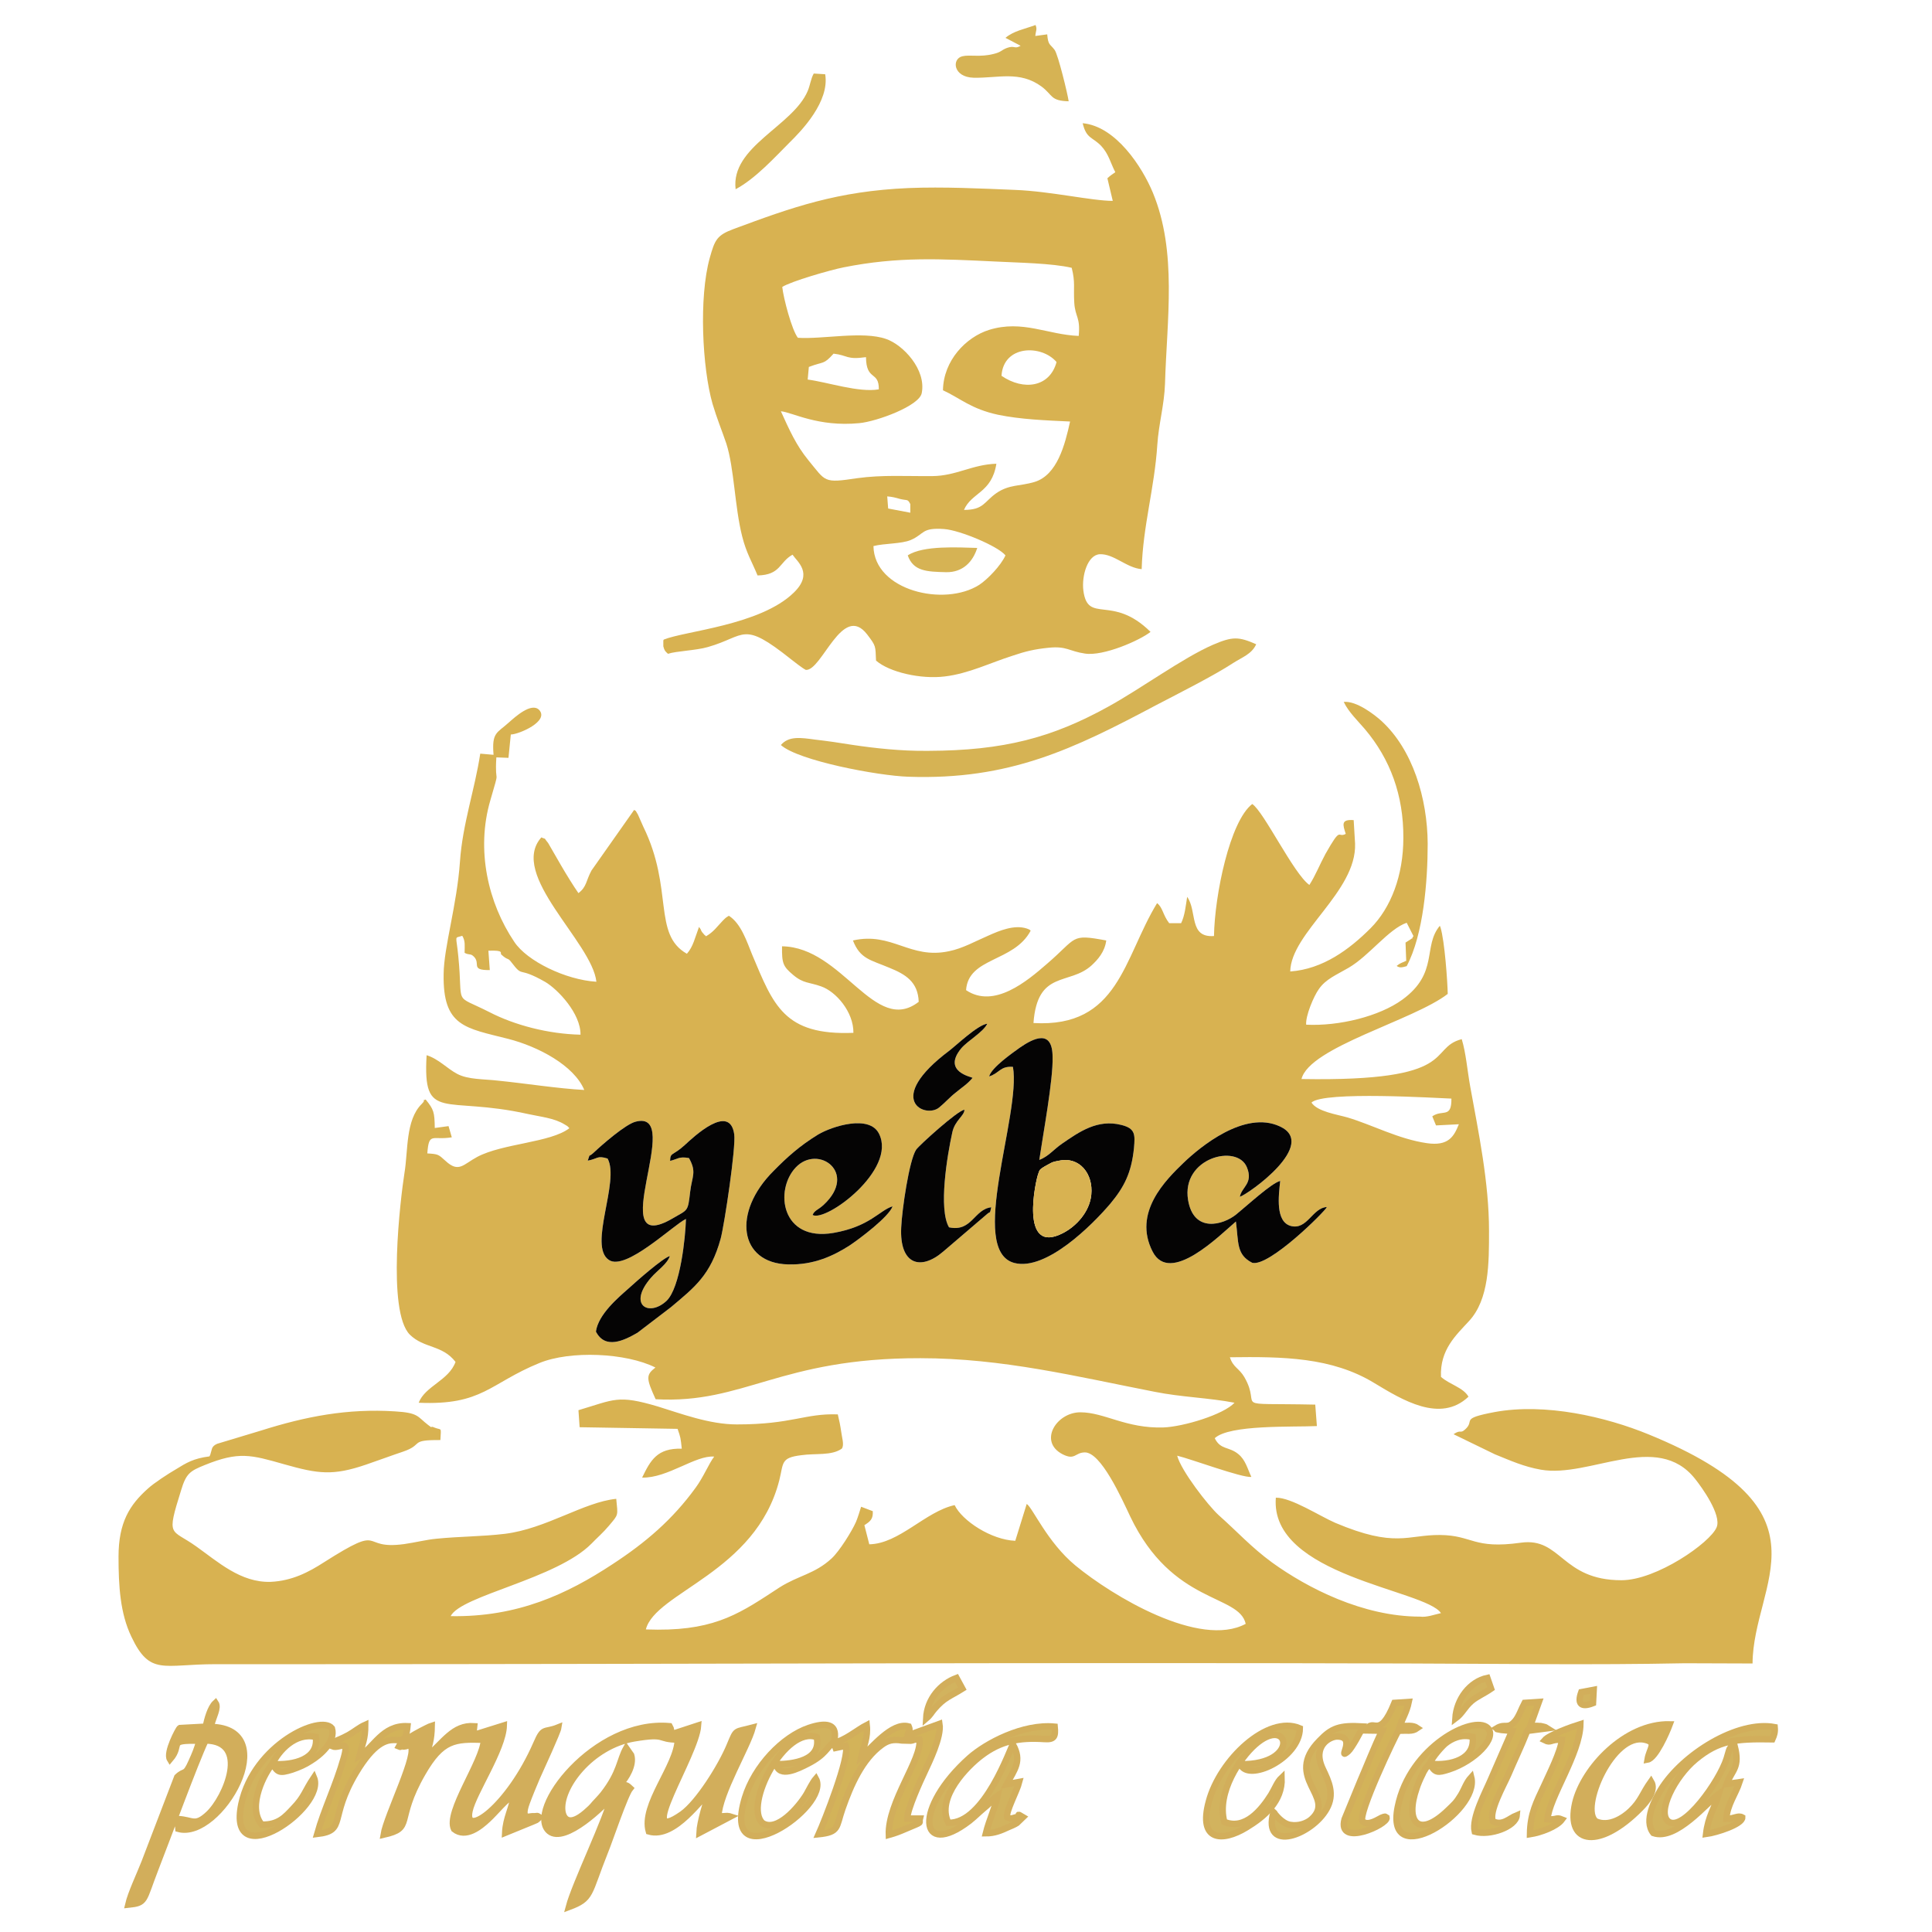 <?xml version="1.0" encoding="utf-8"?>
<!-- Generator: Adobe Illustrator 15.0.0, SVG Export Plug-In . SVG Version: 6.00 Build 0)  -->
<!DOCTYPE svg PUBLIC "-//W3C//DTD SVG 1.1//EN" "http://www.w3.org/Graphics/SVG/1.1/DTD/svg11.dtd">
<svg version="1.1" id="Layer_1" xmlns="http://www.w3.org/2000/svg" xmlns:xlink="http://www.w3.org/1999/xlink" x="0px" y="0px"
	 width="300px" height="300px" viewBox="0 0 300 300" enable-background="new 0 0 300 300" xml:space="preserve">
<g>
	<path fill-rule="evenodd" clip-rule="evenodd" fill="#D8B251" d="M91.266,180.223c0.47-1.304-0.036-0.362,0.905-1.231
		c1.34-1.268,4.961-4.418,6.519-4.817c7.822-2.063-5.215,21.44,5.794,14.993c2.354-1.376,2.318-0.977,2.68-4.093
		c0.29-2.461,1.051-3.041-0.181-5.25c-1.557-0.29-1.703,0.145-2.934,0.435c0.037-1.376,0.362-0.725,2.246-2.427
		c1.448-1.34,7.025-6.592,7.713-1.702c0.29,1.955-1.521,14.016-2.1,16.188c-1.557,5.686-4.057,7.568-7.714,10.648l-5.215,3.983
		c-2.064,1.194-4.998,2.644-6.447-0.183c0.362-2.68,3.477-5.286,5.07-6.698c1.231-1.123,5.288-4.709,6.41-5.034
		c-0.434,1.268-1.919,2.208-2.897,3.331c-3.73,4.273-0.362,6.193,2.391,3.622c2.136-2.065,2.933-9.887,3.005-12.712
		c-1.992,0.941-9.344,8.113-11.952,6.374c-3.295-2.137,1.739-12.241-0.217-15.754C92.678,179.389,92.859,179.933,91.266,180.223
		L91.266,180.223z M138.6,187.32c-0.58,1.63-5.071,4.998-6.628,6.049c-2.535,1.63-5.577,3.078-9.597,2.97
		c-7.606-0.181-8.729-8.076-2.246-14.523c2.064-2.101,4.02-3.875,6.917-5.649c2.137-1.268,7.968-3.15,9.453-0.108
		c2.789,5.577-8.257,13.762-10.321,12.603c0.29-0.724,0.833-0.76,1.702-1.557c5.396-4.998-0.833-9.488-4.31-5.83
		c-3.332,3.512-2.281,11.552,5.831,10.176C135.086,190.471,136.608,187.9,138.6,187.32L138.6,187.32z M191.909,189.675
		c-2.571,2.208-10.248,9.923-12.928,4.671c-3.116-6.047,2.027-11.117,4.852-13.834c2.499-2.391,9.417-8.148,14.885-5.613
		c6.049,2.753-4.779,10.467-6.191,10.938c0.253-1.521,2.136-2.065,1.085-4.6c-1.521-3.694-10.212-1.448-9.125,5.106
		c0.868,5.179,5.432,3.875,7.459,2.245c1.739-1.412,5.505-4.89,6.846-5.215c-0.254,2.354-0.761,6.302,1.629,6.989
		c2.571,0.688,3.369-2.825,5.614-2.934c-0.218,0.616-8.981,9.344-11.589,8.656C191.945,194.817,192.345,192.897,191.909,189.675
		L191.909,189.675z M153.919,187.465c-0.253,1.159-0.108,0.544-0.688,1.087l-6.773,5.794c-3.549,3.044-6.809,1.993-6.519-3.767
		c0.109-2.643,1.231-10.429,2.318-12.059c0.435-0.652,6.519-6.157,7.497-6.193c0,0.942-1.485,1.63-1.883,3.514
		c-0.797,3.62-2.173,11.914-0.508,14.738C150.914,191.341,151.239,187.791,153.919,187.465L153.919,187.465z M226.532,174.573
		c-0.761,1.883-1.593,3.439-4.998,2.933c-4.418-0.652-8.401-2.824-12.277-3.983c-1.629-0.471-4.707-0.906-5.613-2.318
		c1.883-1.811,19.593-0.688,21.73-0.615c0.036,3.15-1.377,1.63-2.97,2.753l0.579,1.412L226.532,174.573z M153.594,167.148
		c0.361-1.377,3.586-3.621,4.743-4.455c2.138-1.484,5.106-2.969,5.106,1.449c0.109,3.478-1.484,12.023-2.063,15.972
		c1.485-0.58,2.173-1.594,3.549-2.536c2.68-1.846,5.505-3.839,9.199-2.896c2.173,0.543,2.137,1.484,1.955,3.584
		c-0.398,3.912-1.558,6.085-3.657,8.621c-2.824,3.331-9.96,10.467-14.885,9.235c-7.353-1.849,1.051-23.144-0.253-30.459
		C155.295,165.519,155.259,166.605,153.594,167.148L153.594,167.148z M151.021,167.365c-0.797,0.979-1.665,1.484-2.607,2.282
		c-0.978,0.761-1.557,1.484-2.571,2.317c-2.101,1.774-8.692-1.122,1.593-8.837c1.087-0.832,4.383-3.983,5.868-4.165
		c-0.616,1.304-3.007,2.608-4.056,3.84C146.278,166.425,150.877,167.221,151.021,167.365L151.021,167.365z M79.423,149.438
		c1.919,2.499,0.833,0.507,5.251,3.042c1.956,1.159,5.504,4.89,5.468,8.185c-4.998-0.108-10.249-1.484-14.16-3.512
		c-5.722-2.897-4.02-0.689-4.817-8.656c-0.326-3.44-0.688-2.752,0.616-3.187c0.507,0.833,0.362,1.557,0.362,2.644
		c0.652,0.363,0.833,0.109,1.268,0.435c1.449,1.158-0.58,2.281,2.644,2.245l-0.217-3.006c2.535-0.109,1.774,0.362,1.992,0.579
		C78.916,149.221,78.807,148.605,79.423,149.438L79.423,149.438z M217.912,130.1c0,5.83-1.919,10.865-5.105,14.051
		c-3.26,3.259-7.389,6.338-12.459,6.7c0.109-6.048,10.322-12.386,10.068-19.846l-0.217-3.658c-1.992-0.146-1.703,0.688-1.231,2.137
		c-1.304,0.724-0.616-1.376-3.151,3.114c-0.868,1.594-1.558,3.368-2.498,4.816c-2.427-1.702-7.1-11.444-8.873-12.566
		c-3.478,2.68-5.831,14.124-5.939,20.498c-3.947,0.29-2.571-3.839-4.165-6.084c-0.218,1.376-0.362,2.934-0.941,4.092h-1.847
		c-1.015-1.304-0.979-2.426-1.884-3.114c-5.216,8.547-5.939,19.376-19.194,18.615c0.615-8.293,5.541-5.794,9.018-8.945
		c0.941-0.869,2.064-2.101,2.281-3.875c-5.649-1.05-4.418-0.471-9.235,3.658c-3.042,2.644-8.185,6.989-12.53,4.056
		c0.362-5.143,7.425-4.31,10.032-9.235c-0.291-0.217,0-0.108-0.58-0.326c-1.955-0.652-4.273,0.326-5.976,1.087
		c-2.028,0.869-3.983,1.992-6.121,2.427c-6.083,1.304-8.837-3.042-14.921-1.667c1.123,2.897,2.753,3.006,5.65,4.238
		c2.499,1.013,4.454,2.172,4.563,5.288c-6.809,5.288-11.807-8.511-21.223-8.62c-0.036,2.644,0.145,3.115,1.739,4.455
		c1.593,1.34,2.426,1.086,4.346,1.774c2.282,0.796,5.034,3.947,4.998,7.207c-10.792,0.434-12.422-4.31-15.718-12.133
		c-0.833-2.028-1.702-4.816-3.621-6.048c-0.471,0.326-0.326,0.145-0.941,0.761c-0.942,0.978-1.413,1.738-2.608,2.426
		c-0.072-0.036-0.145-0.217-0.181-0.145l-0.435-0.507c-0.29-0.434,0-0.181-0.471-0.797c-0.616,1.629-0.905,3.079-1.883,4.165
		c-5.36-3.042-2.028-10.068-6.772-19.738l-0.833-1.883c-0.58-0.941-0.145-0.362-0.58-0.724l-6.627,9.416
		c-0.869,1.593-0.725,2.535-2.028,3.513c-0.76-1.086-1.883-2.897-2.68-4.273l-2.028-3.513c-0.869-1.05-0.108-0.435-1.05-0.87
		c-5.143,5.795,7.859,16.225,8.547,22.418c-4.781-0.29-10.792-3.223-12.748-6.193c-4.056-6.012-5.976-14.233-3.73-21.947
		c1.63-5.649,0.652-1.919,0.942-6.7l1.883,0.072l0.362-3.621c1.304-0.036,5.976-2.064,4.418-3.803
		c-1.194-1.268-3.766,1.087-4.707,1.92c-1.884,1.702-2.68,1.521-2.391,5.034l-2.064-0.182c-0.833,5.505-2.752,10.938-3.151,16.768
		c-0.471,6.772-2.499,13.255-2.535,17.456c-0.145,8.185,3.368,8.367,10.032,10.068c4.672,1.195,10.213,4.129,11.807,7.932
		c-4.092-0.217-9.09-1.015-13.4-1.448c-2.173-0.255-4.636-0.145-6.337-1.051c-1.522-0.797-2.934-2.354-4.745-2.897
		c-0.616,10.539,2.716,6.229,15.718,9.126c1.956,0.436,4.092,0.616,5.722,1.631c0.543,0.325,0.435,0.253,0.725,0.579
		c-2.897,2.245-10.358,2.354-14.306,4.454c-2.173,1.159-2.861,2.535-4.925,0.616c-1.123-1.015-1.123-1.051-2.825-1.159
		c0.253-3.405,0.796-1.991,3.802-2.499l-0.507-1.738l-2.137,0.29c-0.036-2.463-0.145-2.861-1.412-4.419
		c-0.905,0.326,0.254-0.181-0.616,0.688c-2.535,2.5-2.101,7.316-2.68,10.721c-0.616,3.947-2.753,21.476,0.833,25.098
		c2.209,2.173,5.034,1.558,7.098,4.237c-1.05,2.897-4.708,3.73-5.722,6.339c9.923,0.434,11.01-3.008,18.723-6.158
		c4.817-1.991,13.509-1.593,18.036,0.689c-1.485,1.157-1.449,1.665,0.036,4.925c13.799,0.761,19.195-6.41,41.105-6.374
		c12.784,0,24.301,2.861,36.361,5.215c4.129,0.833,8.511,0.941,12.422,1.703c-1.702,1.846-7.968,3.729-11.046,3.837
		c-5.794,0.183-9.163-2.353-12.894-2.353c-3.729,0-6.555,4.563-2.752,6.519c1.92,0.978,1.92-0.254,3.405-0.29
		c2.535-0.108,5.794,7.208,7.098,9.96c6.556,13.726,16.877,11.987,17.927,16.659c-7.135,3.839-20.679-4.31-26.438-9.055
		c-4.382-3.62-6.663-9.017-7.569-9.561l-1.774,5.722c-3.73-0.145-8.257-3.114-9.416-5.541c-4.527,0.979-8.62,6.013-13.255,6.085
		l-0.76-2.97c0.905-0.58,1.376-0.941,1.304-2.173l-1.811-0.688c-0.217,0.688-0.507,1.665-0.797,2.353
		c-0.652,1.485-2.607,4.601-3.802,5.688c-2.644,2.425-5.106,2.606-8.076,4.49c-5.831,3.803-9.634,6.591-18.905,6.555l-1.847-0.036
		c1.485-5.795,17.058-8.837,20.716-23.142c0.688-2.716,0.181-3.514,3.404-3.911c2.281-0.327,4.708,0.108,6.301-1.015
		c0.435-0.543,0-1.847-0.072-2.535c-0.145-1.015-0.326-1.919-0.543-2.789c-5.143-0.181-7.062,1.558-15.681,1.558
		c-4.274,0-8.728-1.702-12.277-2.789c-6.229-1.847-6.7-1.086-12.314,0.579l0.182,2.644l15.21,0.255
		c0.471,1.34,0.471,1.376,0.652,3.078c-3.838-0.108-4.853,1.811-6.157,4.49c3.948,0.108,8.293-3.512,11.191-3.259
		c-0.833,1.087-1.666,3.187-2.897,4.853c-3.585,4.926-7.714,8.476-12.929,11.879c-6.989,4.6-14.704,8.221-25.098,8.04
		c1.63-3.223,16.442-5.758,21.875-11.263c0.906-0.942,1.775-1.666,2.716-2.789c1.522-1.812,1.376-1.484,1.123-4.164
		c-5.034,0.506-10.865,4.635-17.274,5.432c-3.658,0.435-6.99,0.398-10.612,0.76c-1.593,0.146-3.259,0.581-5.034,0.834
		c-7.134,0.979-2.716-3.369-12.458,2.824c-2.354,1.521-4.961,2.897-8.293,3.042c-4.636,0.146-8.185-3.114-11.553-5.505
		c-3.948-2.824-4.672-1.268-2.354-8.69c0.796-2.645,1.376-3.008,3.694-3.948c5.287-2.137,7.134-1.593,12.35-0.108
		c5.251,1.484,7.533,1.811,12.712,0.036c1.919-0.652,3.838-1.376,5.686-1.992c3.332-1.123,0.869-1.847,5.831-1.811
		c0.108-2.138,0.217-1.485-0.87-1.92c-0.978-0.435-0.072,0.326-1.05-0.435c-1.667-1.268-1.413-1.883-5.143-2.1
		c-7.388-0.472-13.871,0.796-20.751,2.969l-6.845,2.064c-0.906,0.398-0.797,0.869-0.942,1.231l-0.145,0.508
		c-0.037,0.036-0.073,0.145-0.109,0.217c-2.499,0.325-3.549,0.979-5.251,2.027c-1.123,0.652-3.368,2.102-4.346,3.007
		c-2.789,2.498-4.527,5.214-4.527,10.538c0,4.564,0.253,8.801,1.992,12.422c2.897,6.121,4.925,4.274,13.074,4.274h14.704
		c56.823,0,113.646-0.291,170.505-0.108c14.306,0.036,28.61,0.253,42.916-0.036l10.539,0.036
		c0.072-12.641,13.073-23.613-16.116-35.565c-6.7-2.752-16.08-4.924-23.939-3.476c-5.541,1.049-2.933,1.268-4.6,2.716
		c-0.76,0.688-0.615-0.072-1.774,0.724l6.41,3.115c2.5,1.014,4.491,1.919,7.135,2.39c7.605,1.34,18.036-6.084,23.976,1.448
		c1.014,1.269,4.128,5.579,3.331,7.498c-0.977,2.391-9.344,8.221-14.776,8.221c-9.343,0-9.343-6.7-15.608-5.83
		c-7.461,1.049-7.461-1.159-12.603-1.195c-5.034-0.036-6.881,2.063-16.226-1.885c-2.426-1.049-6.845-3.946-9.234-3.91
		c-0.979,12.169,23.25,14.269,25.641,17.927c-1.015,0.218-2.21,0.688-3.26,0.543c-8.873,0-17.493-4.454-22.962-8.401
		c-3.223-2.354-5.432-4.817-8.293-7.352c-1.629-1.486-5.83-6.883-6.446-9.235c2.137,0.507,10.104,3.476,11.517,3.295
		c-0.615-1.304-0.905-2.644-2.028-3.549c-1.448-1.195-2.752-0.616-3.657-2.463c2.281-2.137,12.061-1.703,15.862-1.884l-0.254-3.331
		c-13.762-0.289-8.112,0.76-11.009-4.273c-0.833-1.412-1.738-1.484-2.246-3.079c8.149-0.108,15.826-0.036,22.454,4.02
		c4.273,2.572,10.214,6.267,14.596,2.102c-0.834-1.448-2.934-1.883-4.273-3.078c-0.181-4.237,2.354-6.482,4.346-8.656
		c3.15-3.403,3.114-9.017,3.114-14.016c0-7.569-1.63-15.282-2.934-22.49c-0.434-2.427-0.651-5.179-1.304-7.279
		c-5.396,1.413-0.072,6.628-24.88,6.192c1.231-4.961,17.384-9.089,22.708-13.218c-0.038-1.92-0.472-8.186-1.123-10.322
		c-0.036-0.072-0.072-0.181-0.108-0.253c-2.681,3.223-0.108,7.315-5.832,11.479c-3.548,2.571-9.778,4.129-14.921,3.876
		c-0.108-1.377,1.159-4.382,1.956-5.505c1.086-1.594,2.789-2.246,4.636-3.332c3.223-1.883,6.193-6.012,9.018-6.99l1.051,2.064
		c-0.58,0.905,0.217,0-0.436,0.507l-0.796,0.507l0.108,2.825c-0.761,0.362-0.905,0.326-1.484,0.797
		c0.434,0.326,0.832,0.254,1.557,0.037c2.608-4.926,3.26-13.183,3.26-19.014c-0.037-7.026-2.318-14.632-7.207-19.086
		c-1.087-0.978-3.839-3.115-5.83-2.934c0.724,1.558,2.316,3.079,3.295,4.238C215.885,117.895,217.948,123.508,217.912,130.1
		L217.912,130.1z"/>
	<path fill-rule="evenodd" clip-rule="evenodd" fill="#D8B251" d="M135.63,84.793c1.703-0.435,4.346-0.326,5.795-0.942
		c2.173-0.941,1.629-1.956,5.179-1.702c2.463,0.181,8.402,2.68,9.525,4.092c-0.726,1.593-2.753,3.694-4.057,4.563
		C146.64,94.282,135.738,91.71,135.63,84.793L135.63,84.793z M137.767,77.079c0.833,0.073,1.231,0.181,1.992,0.399
		c1.195,0.29,1.159-0.036,1.594,0.796v1.34l-3.44-0.652L137.767,77.079z M125.598,56.979c2.354-0.905,2.246-0.289,3.839-2.064
		c2.245,0.254,1.956,0.978,5.034,0.543c0.037,3.767,2.028,2.064,1.992,4.999c-3.114,0.542-7.967-1.123-11.046-1.521L125.598,56.979z
		 M155.513,58.355c0.29-4.781,6.193-4.89,8.548-2.137C163.01,60.13,158.953,60.709,155.513,58.355L155.513,58.355z M121.469,44.557
		c1.34-0.869,7.497-2.644,9.525-3.042c8.511-1.703,15.103-1.304,23.577-0.906c3.404,0.181,8.8,0.254,11.842,0.978
		c0.58,2.281,0.255,3.005,0.399,5.432c0.145,2.246,0.977,2.209,0.688,5.143c-4.816-0.181-8.728-2.535-13.906-0.941
		c-3.586,1.123-7.099,4.744-7.171,9.38c2.681,1.231,4.346,2.897,8.547,3.802c3.512,0.725,7.352,0.87,11.19,1.051
		c-0.796,3.621-1.991,8.293-5.505,9.38c-2.282,0.688-3.947,0.362-5.938,1.738c-1.921,1.34-1.957,2.607-5.035,2.607
		c1.195-2.752,4.309-2.607,5.035-7.17c-3.731,0.108-6.23,1.883-9.924,1.919c-4.056,0.036-7.787-0.218-11.698,0.326
		c-5.287,0.797-4.817,0.543-7.569-2.789c-1.919-2.354-2.933-4.672-4.273-7.605c1.847,0.181,5.758,2.462,12.168,1.847
		c2.716-0.253,9.344-2.68,9.706-4.672c0.725-3.657-2.897-7.497-5.541-8.402c-3.622-1.268-9.851,0.073-13.69-0.181
		C122.954,51.257,121.65,46.295,121.469,44.557L121.469,44.557z M173.186,26.739c-0.507,0.362-0.724,0.47-1.231,0.941l0.834,3.513
		c-3.224,0-9.634-1.485-15.139-1.702c-5.251-0.218-11.155-0.507-16.551-0.29c-11.082,0.471-18.145,3.006-27.126,6.338
		c-2.644,0.978-2.969,1.666-3.766,4.527c-1.702,6.121-1.159,17.058,0.434,22.635c0.688,2.317,1.449,4.128,2.137,6.157
		c1.231,3.803,1.304,9.851,2.463,14.414c0.652,2.608,1.521,3.948,2.391,6.084c3.622-0.072,3.332-2.064,5.433-3.223
		c0.724,1.086,3.295,2.897,0.181,5.903c-5.215,5.07-16.913,5.939-20.172,7.279c-0.036,0.036-0.072,0.108-0.072,0.181v0.87
		c0.181,0.688,0.29,0.76,0.724,1.158c1.268-0.434,4.31-0.506,6.193-1.05c5.976-1.703,5.251-4.201,12.893,1.883
		c0.471,0.362,1.738,1.376,2.318,1.666c2.499,0.181,5.686-10.502,9.525-5.504c1.413,1.847,1.268,1.774,1.376,4.056
		c2.064,1.811,6.989,2.933,10.684,2.463c3.694-0.435,7.098-2.137,10.54-3.224c1.919-0.652,3.367-1.014,5.577-1.231
		c2.824-0.29,3.15,0.543,5.649,0.905c2.86,0.435,8.474-2.028,10.176-3.368c-5.976-5.903-9.742-1.158-10.43-6.41
		c-0.29-2.282,0.651-5.577,2.572-5.65c2.172-0.072,4.164,2.137,6.481,2.318c0.182-6.664,1.992-12.567,2.427-19.304
		c0.217-3.259,1.087-6.229,1.195-9.488c0.289-9.959,1.919-20.462-1.883-29.661c-1.667-4.02-5.76-10.321-10.901-10.792
		c0.579,2.426,1.485,2.101,2.861,3.513C172.173,23.914,172.426,25.29,173.186,26.739L173.186,26.739z"/>
	<path fill-rule="evenodd" clip-rule="evenodd" fill="#050404" d="M91.266,180.223c1.593-0.29,1.413-0.834,3.078-0.326
		c1.956,3.513-3.078,13.617,0.217,15.754c2.608,1.739,9.96-5.433,11.952-6.374c-0.072,2.825-0.869,10.646-3.005,12.712
		c-2.752,2.571-6.121,0.651-2.391-3.622c0.978-1.123,2.463-2.063,2.897-3.331c-1.122,0.325-5.179,3.911-6.41,5.034
		c-1.593,1.412-4.708,4.019-5.07,6.698c1.449,2.826,4.382,1.377,6.447,0.183l5.215-3.983c3.657-3.08,6.157-4.963,7.714-10.648
		c0.579-2.173,2.39-14.233,2.1-16.188c-0.688-4.89-6.265,0.362-7.713,1.702c-1.884,1.702-2.209,1.051-2.246,2.427
		c1.231-0.29,1.377-0.725,2.934-0.435c1.231,2.209,0.471,2.789,0.181,5.25c-0.362,3.116-0.326,2.717-2.68,4.093
		c-11.01,6.447,2.028-17.057-5.794-14.993c-1.558,0.399-5.179,3.55-6.519,4.817C91.229,179.86,91.736,178.919,91.266,180.223
		L91.266,180.223z"/>
	<path fill-rule="evenodd" clip-rule="evenodd" fill="#050404" d="M164.494,180.223c3.15-0.652,5.288,2.063,4.962,5.287
		c-0.254,2.681-2.354,4.925-4.419,5.976c-6.809,3.514-4.201-8.33-3.802-9.271c0.217-0.507,0-0.579,1.484-1.376
		C163.48,180.403,163.553,180.403,164.494,180.223L164.494,180.223z M153.594,167.148c1.665-0.543,1.701-1.63,3.694-1.485
		c1.304,7.315-7.1,28.61,0.253,30.459c4.925,1.231,12.061-5.904,14.885-9.235c2.1-2.536,3.259-4.709,3.657-8.621
		c0.182-2.1,0.218-3.041-1.955-3.584c-3.694-0.942-6.52,1.051-9.199,2.896c-1.376,0.942-2.063,1.956-3.549,2.536
		c0.579-3.948,2.173-12.494,2.063-15.972c0-4.418-2.969-2.934-5.106-1.449C157.18,163.527,153.955,165.771,153.594,167.148
		L153.594,167.148z"/>
	<path fill-rule="evenodd" clip-rule="evenodd" fill="#D6B354" d="M144.141,116.591h-0.29c-3.911,0.036-7.967-0.398-11.589-0.942
		c-1.738-0.29-4.02-0.616-5.649-0.797c-2.354-0.326-4.128-0.58-5.36,0.833c2.68,2.427,15.065,4.78,19.81,4.926
		c15.718,0.543,25.642-4.31,38.534-11.155c3.332-1.739,8.873-4.527,11.915-6.519c1.412-0.905,2.86-1.376,3.55-2.897
		c-2.717-1.195-3.658-1.231-6.7,0.073c-4.745,2.064-11.155,6.809-16.371,9.67C163.371,114.526,155.911,116.555,144.141,116.591
		L144.141,116.591z"/>
	<path fill-rule="evenodd" clip-rule="evenodd" fill="#050404" d="M191.909,189.675c0.436,3.223,0.036,5.143,2.536,6.41
		c2.607,0.688,11.371-8.04,11.589-8.656c-2.245,0.108-3.043,3.622-5.614,2.934c-2.39-0.688-1.883-4.635-1.629-6.989
		c-1.341,0.325-5.106,3.803-6.846,5.215c-2.027,1.63-6.591,2.934-7.459-2.245c-1.087-6.555,7.604-8.801,9.125-5.106
		c1.051,2.534-0.832,3.078-1.085,4.6c1.412-0.471,12.24-8.185,6.191-10.938c-5.468-2.535-12.386,3.223-14.885,5.613
		c-2.824,2.717-7.968,7.787-4.852,13.834C181.661,199.598,189.338,191.883,191.909,189.675L191.909,189.675z"/>
	<path fill-rule="evenodd" clip-rule="evenodd" fill="#050404" d="M138.6,187.32c-1.992,0.58-3.514,3.15-9.199,4.129
		c-8.112,1.376-9.163-6.664-5.831-10.176c3.477-3.658,9.707,0.832,4.31,5.83c-0.87,0.797-1.412,0.833-1.702,1.557
		c2.064,1.159,13.11-7.025,10.321-12.603c-1.485-3.042-7.315-1.159-9.453,0.108c-2.897,1.774-4.853,3.549-6.917,5.649
		c-6.482,6.447-5.36,14.343,2.246,14.523c4.02,0.108,7.062-1.34,9.597-2.97C133.529,192.318,138.021,188.95,138.6,187.32
		L138.6,187.32z"/>
	<path fill-rule="evenodd" clip-rule="evenodd" fill="#D2AE5B" stroke="#D2AE5B" stroke-miterlimit="10" d="M111.547,282.062
		c0.145-3.658,4.454-10.647,5.323-13.798c-2.861,0.76-2.462,0.181-3.549,2.752c-1.34,3.26-4.925,8.946-7.388,10.685
		c-7.569,5.323,2.137-9.091,2.463-13.763l-4.092,1.341c-0.362-0.834,0.145,0.434-0.108-0.617c-0.146-0.542,0.036-0.181-0.218-0.614
		c-11.662-1.051-22.417,13.146-18.687,16.297c2.462,2.027,8.692-4.165,9.633-5.324c-0.58,3.114-5.649,13.509-6.592,17.095
		c3.586-1.34,2.934-1.92,5.614-8.62c0.652-1.558,3.078-8.8,3.911-9.814c-0.76-0.725-0.724-0.325-1.521-0.652
		c0.869-0.94,2.137-2.934,1.667-4.49l-0.761-1.087c-1.05,1.848-0.905,3.73-3.585,7.172c-0.471,0.579-0.941,1.049-1.304,1.448
		c-0.434,0.543-0.833,0.904-1.376,1.376c-2.608,2.245-3.477,0.978-3.658-0.181c-0.507-3.658,4.418-10.178,11.154-11.336
		c5.179-0.869,3.513,0.181,6.772,0.181c-0.072,4.092-5.686,10.141-4.49,14.27c4.092,1.195,8.293-5.505,9.524-6.085
		c-0.58,1.159-1.594,4.673-1.666,6.302l4.816-2.535c-0.108-0.036-0.181-0.036-0.289-0.036c-0.073-0.036-0.181-0.036-0.29-0.036
		C112.777,281.989,111.8,282.062,111.547,282.062L111.547,282.062z"/>
	<path fill-rule="evenodd" clip-rule="evenodd" fill="#D2AE5B" stroke="#D2AE5B" stroke-miterlimit="10" d="M73.628,268.047
		c-3.259-0.218-4.672,2.463-7.606,4.96c0.616-1.882,0.979-2.752,1.015-5.032c-0.363,0.108-4.636,2.208-5.107,3.187
		c0.471,0.181-0.036,0.072,0.58,0.036c0.036,0,0.145,0,0.217,0c1.05-0.109,0.181-0.435,0.942-0.072
		c1.485,0.688-3.622,10.792-4.092,13.762c4.78-1.087,1.702-2.027,6.012-9.525c3.042-5.287,4.998-5.359,9.561-5.215
		c-0.145,3.368-5.939,11.264-4.636,13.871c1.811,1.449,4.056-0.398,5.251-1.521c1.159-1.05,2.825-3.187,4.02-3.766
		c-0.254,2.1-1.231,3.512-1.34,5.866l4.165-1.701c0.869-0.399,0.507-0.109,1.159-0.726c-0.543-0.325-0.109-0.108-1.123-0.145
		c-0.398,0-1.883,0.688-0.869-2.1c0.435-1.195,1.086-2.753,1.593-3.948c0.616-1.376,3.224-7.026,3.332-7.75
		c-2.245,0.905-2.282-0.108-3.404,2.499c-4.346,9.959-11.335,14.776-10.395,10.466c0.58-2.789,5.215-9.562,5.324-13.255
		l-4.745,1.485L73.628,268.047z"/>
	<path fill-rule="evenodd" clip-rule="evenodd" fill="#050404" d="M153.919,187.465c-2.68,0.326-3.005,3.876-6.555,3.114
		c-1.666-2.824-0.29-11.118,0.508-14.738c0.398-1.884,1.883-2.571,1.883-3.514c-0.978,0.036-7.062,5.541-7.497,6.193
		c-1.087,1.63-2.209,9.416-2.318,12.059c-0.29,5.76,2.97,6.811,6.519,3.767l6.773-5.794
		C153.811,188.009,153.666,188.624,153.919,187.465L153.919,187.465z"/>
	<path fill-rule="evenodd" clip-rule="evenodd" fill="#D3B359" stroke="#D2AE5B" stroke-miterlimit="10" d="M129.473,270.582
		l0.29,0.832l1.558-0.326c0.725,1.594-3.332,11.808-4.201,13.727c3.223-0.326,2.68-1.087,3.694-3.984
		c1.268-3.621,3.042-7.677,6.084-9.887c0.941-0.688,1.739-0.905,3.151-0.688l1.376,0.036c0.724-0.108,0.217-0.217,1.34-0.181
		c0.471,2.97-4.926,9.705-4.744,14.813c1.05-0.29,1.666-0.543,2.68-0.978c2.825-1.195,1.919-0.725,2.137-1.558h-1.956
		c-0.036-1.377,2.028-5.867,2.68-7.243c0.724-1.557,2.644-5.469,2.317-7.46l-4.961,1.811c0.253-0.87,0.435-0.797,0.181-1.412
		c-2.608-0.726-5.794,3.439-7.352,4.707c0.362-1.702,1.051-2.934,0.833-4.925C133.167,268.589,131.103,270.363,129.473,270.582
		L129.473,270.582z"/>
	<path fill-rule="evenodd" clip-rule="evenodd" fill="#D2AE5B" stroke="#D2AE5B" stroke-miterlimit="10" d="M32.704,268.155
		c0.398-1.594,1.268-2.97,0.76-3.73c-0.796,0.725-1.268,2.535-1.521,3.694l-4.02,0.217c-0.181,0.108-2.173,3.803-1.521,4.854
		c2.064-2.391-0.616-3.007,4.563-2.898c-0.326,1.268-0.724,2.174-1.231,3.297c-1.014,2.281-1.014,1.195-2.209,2.354l-5.106,13.327
		c-0.725,1.848-2.101,4.745-2.5,6.482c2.752-0.289,2.246-0.507,4.165-5.469c2.028-5.179,6.084-16.297,7.823-20.027
		c6.954,0.072,3.188,8.909,0.471,11.445c-2.137,1.991-2.427,0.869-4.781,0.76l0.109,1.521
		C34.116,285.72,44.112,268.372,32.704,268.155L32.704,268.155z"/>
	<path fill-rule="evenodd" clip-rule="evenodd" fill="#D6B354" d="M156.129,5.878l2.353,1.231c-1.013,0.58-0.868-0.108-2.1,0.326
		c-0.905,0.327-0.869,0.652-2.101,0.942c-2.137,0.542-3.657,0.072-4.853,0.362c-1.666,0.398-1.449,3.259,1.774,3.332
		c3.803,0.073,7.134-1.123,10.539,1.376c1.774,1.34,1.34,2.209,4.201,2.281c-0.146-1.086-1.63-7.207-2.174-7.967
		c-0.724-0.979-1.014-0.688-1.158-2.427l-1.848,0.254c0.072-0.833,0.326-1.015,0.036-1.703
		C159.135,4.502,157.396,4.792,156.129,5.878L156.129,5.878z"/>
	<path fill-rule="evenodd" clip-rule="evenodd" fill="#D8B251" d="M164.494,180.223c-0.941,0.181-1.014,0.181-1.774,0.615
		c-1.484,0.797-1.268,0.869-1.484,1.376c-0.399,0.941-3.007,12.785,3.802,9.271c2.064-1.051,4.165-3.295,4.419-5.976
		C169.782,182.286,167.645,179.57,164.494,180.223L164.494,180.223z"/>
	<path fill-rule="evenodd" clip-rule="evenodd" fill="#D2B35E" stroke="#D2AE5B" stroke-miterlimit="10" d="M275.207,270.074
		c0.289-0.651,0.435-1.087,0.362-1.883c-5.759-1.087-14.307,4.237-17.674,9.705c-0.869,1.449-2.716,4.817-1.159,6.736
		c3.55,1.231,8.366-4.817,10.178-6.083c-0.689,2.28-1.667,3.439-1.993,6.229c1.63-0.218,5.649-1.521,5.613-2.572
		c-0.651-0.361-1.195,0.218-2.463,0.218c0.074-2.064,1.45-3.91,2.029-5.686l-1.991,0.289c0.832-2.244,2.136-2.498,1.229-5.976
		c-0.904,0.362-0.688,0.29-1.229,2.028c-1.087,3.477-6.7,11.408-9.019,9.779c-1.884-1.377,0.906-6.954,4.201-9.67
		C266.842,270.255,269.449,269.966,275.207,270.074L275.207,270.074z"/>
	<path fill-rule="evenodd" clip-rule="evenodd" fill="#D2B35E" stroke="#D2AE5B" stroke-miterlimit="10" d="M147.255,283.04
		c-1.956-3.984,3.042-8.874,5.107-10.431c3.041-2.318,5.938-2.825,9.813-2.571c1.558,0.108,1.739-0.398,1.594-1.919
		c-4.889-0.472-10.61,2.535-13.218,4.852c-8.729,7.787-7.896,15.791-0.036,9.779c0.904-0.725,1.448-1.304,2.316-2.028
		c1.304-1.051,1.123-1.304,2.102-1.919c-0.362,1.774-1.34,3.803-1.848,5.866c1.34,0,2.354-0.434,3.368-0.905
		c0.29-0.108,1.195-0.507,1.449-0.688l0.941-0.906c-1.304-0.76-0.072-0.145-1.159,0.036c-0.47,0.108-0.688,0.326-1.304-0.036
		c-0.217-0.868,1.521-4.056,1.883-5.469l-1.955,0.362c1.231-2.317,2.427-3.585,0.979-6.192
		C156.925,271.27,152.904,283.257,147.255,283.04L147.255,283.04z"/>
	<path fill-rule="evenodd" clip-rule="evenodd" fill="#D2B35E" stroke="#D2AE5B" stroke-miterlimit="10" d="M129.473,270.582
		c0.036-0.399,1.34-4.021-3.839-2.282c-4.092,1.376-8.474,5.976-9.959,10.864c-3.912,12.93,13.4,1.377,11.009-2.969
		c-0.471,0.543-1.014,1.665-1.448,2.427c-1.231,2.027-4.6,5.938-6.845,4.454c-2.97-2.789,3.549-15.211,8.438-13.328
		c0.76,3.622-3.73,4.201-6.302,4.201c0.471,2.174,3.404,0.688,4.889-0.072C128.278,272.429,128.314,271.306,129.473,270.582
		L129.473,270.582z"/>
	<path fill-rule="evenodd" clip-rule="evenodd" fill="#D2B35E" stroke="#D2AE5B" stroke-miterlimit="10" d="M222.005,273.877
		c0.363-1.015,1.884-2.68,2.391-3.114c0.941-0.761,2.463-1.557,4.273-1.051C229.104,273.153,225.301,274.238,222.005,273.877
		L222.005,273.877z M222.005,273.877c0.869,1.448,1.195,1.448,3.007,0.869c3.911-1.268,7.568-4.89,5.976-6.446
		c-2.138-2.028-12.061,2.897-13.943,12.277c-2.064,10.213,12.748,0.761,11.407-4.6c-0.76,0.833-0.978,1.702-1.593,2.753
		c-0.724,1.195-1.087,1.484-1.955,2.316c-4.709,4.564-6.772,1.849-4.926-3.403c0.145-0.471,0.543-1.448,0.905-2.137
		c0.146-0.362,0.362-0.688,0.543-0.978L222.005,273.877z"/>
	<path fill-rule="evenodd" clip-rule="evenodd" fill="#D2B35E" stroke="#D2AE5B" stroke-miterlimit="10" d="M42.301,273.913
		c0.942-2.063,3.585-4.962,6.736-4.201C49.544,273.153,45.597,274.166,42.301,273.913L42.301,273.913z M42.301,273.913
		c0.869,1.304,1.05,1.484,3.042,0.87c1.158-0.399,2.064-0.798,2.933-1.377c1.413-0.869,3.875-2.933,3.26-5.034
		c-1.703-2.174-12.06,2.499-14.052,11.734c-2.354,11.19,13.219,0.579,11.264-4.093c-1.413,2.101-1.449,2.97-3.188,4.78
		c-1.231,1.304-2.317,2.607-4.925,2.535C38.245,280.469,41.215,275.072,42.301,273.913L42.301,273.913z"/>
	<path fill-rule="evenodd" clip-rule="evenodd" fill="#D2B35E" stroke="#D2AE5B" stroke-miterlimit="10" d="M190.1,282.896
		c-1.231-4.637,2.535-9.997,4.743-11.952c5.396-4.817,7.172,3.15-2.208,3.006c1.087,2.861,9.163-0.906,9.199-5.577
		c-4.999-2.138-12.424,4.926-14.125,11.371c-1.666,6.121,2.028,6.339,5.83,4.021c2.752-1.666,5.614-4.057,5.469-7.713
		c-0.688,0.65-1.014,1.629-1.63,2.644C195.894,281.047,193.322,284.235,190.1,282.896L190.1,282.896z"/>
	<path fill-rule="evenodd" clip-rule="evenodd" fill="#D6B354" d="M114.227,29.382c3.078-1.63,6.121-4.998,8.402-7.279
		c1.811-1.775,6.229-6.338,5.505-10.575l-1.775-0.109c-0.47,0.833-0.542,1.775-0.941,2.716
		C123.1,19.604,113.429,22.755,114.227,29.382L114.227,29.382z"/>
	<path fill-rule="evenodd" clip-rule="evenodd" fill="#D2AE5B" stroke="#D2AE5B" stroke-miterlimit="10" d="M255.831,273.226
		c1.231-0.219,2.971-4.202,3.44-5.469c-6.917-0.146-13.399,6.845-14.667,12.205c-1.521,6.664,3.947,7.098,10.104,0.832
		c1.013-1.015,2.498-2.788,1.666-4.165c-1.341,1.885-1.521,3.006-3.15,4.563c-1.087,1.05-3.369,2.571-5.433,1.63
		c-2.535-1.956,2.57-13.871,7.641-12.676C257.353,270.582,256.121,271.45,255.831,273.226L255.831,273.226z"/>
	<path fill-rule="evenodd" clip-rule="evenodd" fill="#D3B359" stroke="#D2AE5B" stroke-miterlimit="10" d="M217.37,268.011
		c0.506-1.413,1.05-2.174,1.376-3.731l-2.21,0.146c-2.426,6.013-3.295,2.028-4.382,4.273l2.463,0.036
		c-1.159,2.354-2.318,5.359-3.404,7.858l-2.426,5.903c-1.195,4.419,6.772,0.797,6.518-0.254c-0.325-0.181-0.072-0.253-0.832,0.036
		c-0.217,0.073-2.102,1.413-2.897,0.508c-0.833-0.905,5.033-13.219,5.541-14.016c1.413-0.146,2.1,0.181,2.97-0.435
		C219.361,267.829,218.492,268.047,217.37,268.011L217.37,268.011z"/>
	<path fill-rule="evenodd" clip-rule="evenodd" fill="#D3B359" stroke="#D2AE5B" stroke-miterlimit="10" d="M238.954,264.279
		l-2.209,0.146c-0.435,0.797-0.868,2.101-1.449,2.788c-1.194,1.412-1.521,0.326-2.896,1.159c0.325,0.217-0.398,0.036,0.725,0.253
		l1.666,0.146l-3.297,7.569c-0.796,1.883-3.006,5.975-2.498,8.076c2.317,0.688,6.374-0.761,6.519-2.535
		c-1.23,0.507-2.173,1.666-3.693,0.941c-0.725-1.448,1.702-5.687,2.354-7.207c1.014-2.39,1.956-4.273,2.971-6.845l3.078-0.398
		c-0.29-0.181-0.109-0.145-0.726-0.289c-0.688-0.146,0.108,0-0.579-0.072c-0.253-0.036-0.978,0-1.304,0L238.954,264.279z"/>
	<path fill-rule="evenodd" clip-rule="evenodd" fill="#050404" d="M151.021,167.365c-0.144-0.145-4.744-0.94-1.774-4.563
		c1.049-1.231,3.44-2.536,4.056-3.84c-1.484,0.182-4.781,3.333-5.868,4.165c-10.285,7.715-3.694,10.611-1.593,8.837
		c1.015-0.833,1.593-1.557,2.571-2.317C149.356,168.85,150.225,168.344,151.021,167.365L151.021,167.365z"/>
	<path fill-rule="evenodd" clip-rule="evenodd" fill="#D3B359" stroke="#D2AE5B" stroke-miterlimit="10" d="M49.254,284.778
		c4.6-0.543,1.739-2.391,6.048-9.562c5.469-9.091,7.46-1.955,7.967-7.17c-3.911-0.182-5.215,3.367-7.46,4.635
		c0.471-2.027,0.906-2.535,0.906-4.853c-0.978,0.435-1.63,1.05-2.607,1.594c-2.282,1.231-2.064,0.615-2.499,1.738
		c1.123,0.47,2.68-1.377,1.775,1.81C52.188,277.209,50.341,280.902,49.254,284.778L49.254,284.778z"/>
	<path fill-rule="evenodd" clip-rule="evenodd" fill="#D2B35E" stroke="#D2AE5B" stroke-miterlimit="10" d="M207.628,269.64
		c3.15,0-0.108,3.839,1.702,2.318c0.542-0.472,2.064-3.188,2.281-3.875c-3.694-0.218-4.854,0.289-6.699,2.208
		c-5.723,5.796,2.68,8.692-1.269,12.205c-0.688,0.616-1.992,1.123-3.332,0.869c-1.268-0.217-2.354-1.701-2.39-1.774
		c0-0.108-0.108-0.108-0.182-0.181c-1.738,6.373,5.977,3.549,8.258-0.544c1.268-2.28,0.362-4.165-0.616-6.229
		C203.717,271.088,206.505,269.64,207.628,269.64L207.628,269.64z"/>
	<path fill-rule="evenodd" clip-rule="evenodd" fill="#D3B359" stroke="#D2AE5B" stroke-miterlimit="10" d="M240.295,282.496
		c0.217-3.332,5.034-10.14,5.106-14.775c-1.412,0.435-4.854,1.702-5.541,2.498c1.013,0.508,0.868-0.181,2.68-0.072
		c-0.218,1.92-1.956,5.323-2.752,7.1c-1.195,2.569-2.174,4.345-2.21,7.568c1.666-0.254,4.165-1.195,4.962-2.282
		C241.563,282.134,241.888,282.605,240.295,282.496L240.295,282.496z"/>
	<path fill-rule="evenodd" clip-rule="evenodd" fill="#050404" d="M155.513,58.355L155.513,58.355"/>
	<path fill-rule="evenodd" clip-rule="evenodd" fill="#D6B354" d="M140.954,86.242c0.869,2.462,2.934,2.535,5.976,2.607
		c2.571,0.037,4.129-1.594,4.815-3.767C148.921,85.01,143.344,84.648,140.954,86.242L140.954,86.242z"/>
	<path fill-rule="evenodd" clip-rule="evenodd" fill="#D2B35E" stroke="#D2AE5B" stroke-miterlimit="10" d="M225.988,266.852
		c1.087-0.798,1.377-1.738,2.499-2.717c0.87-0.725,1.885-1.123,3.042-1.92l-0.578-1.666
		C228.234,261.129,226.171,263.846,225.988,266.852L225.988,266.852z"/>
	<path fill-rule="evenodd" clip-rule="evenodd" fill="#D2B35E" stroke="#D2AE5B" stroke-miterlimit="10" d="M143.815,266.852
		c0.688-0.58,0.76-0.906,1.268-1.485c1.594-1.848,2.39-1.92,4.346-3.151l-0.906-1.666
		C146.097,261.455,143.96,263.773,143.815,266.852L143.815,266.852z"/>
	<path fill-rule="evenodd" clip-rule="evenodd" fill="#D2B35E" stroke="#D2AE5B" stroke-miterlimit="10" d="M247.465,262.397
		l-1.919,0.361c-0.652,1.811-0.036,2.427,1.811,1.702L247.465,262.397z"/>
</g>
</svg>
